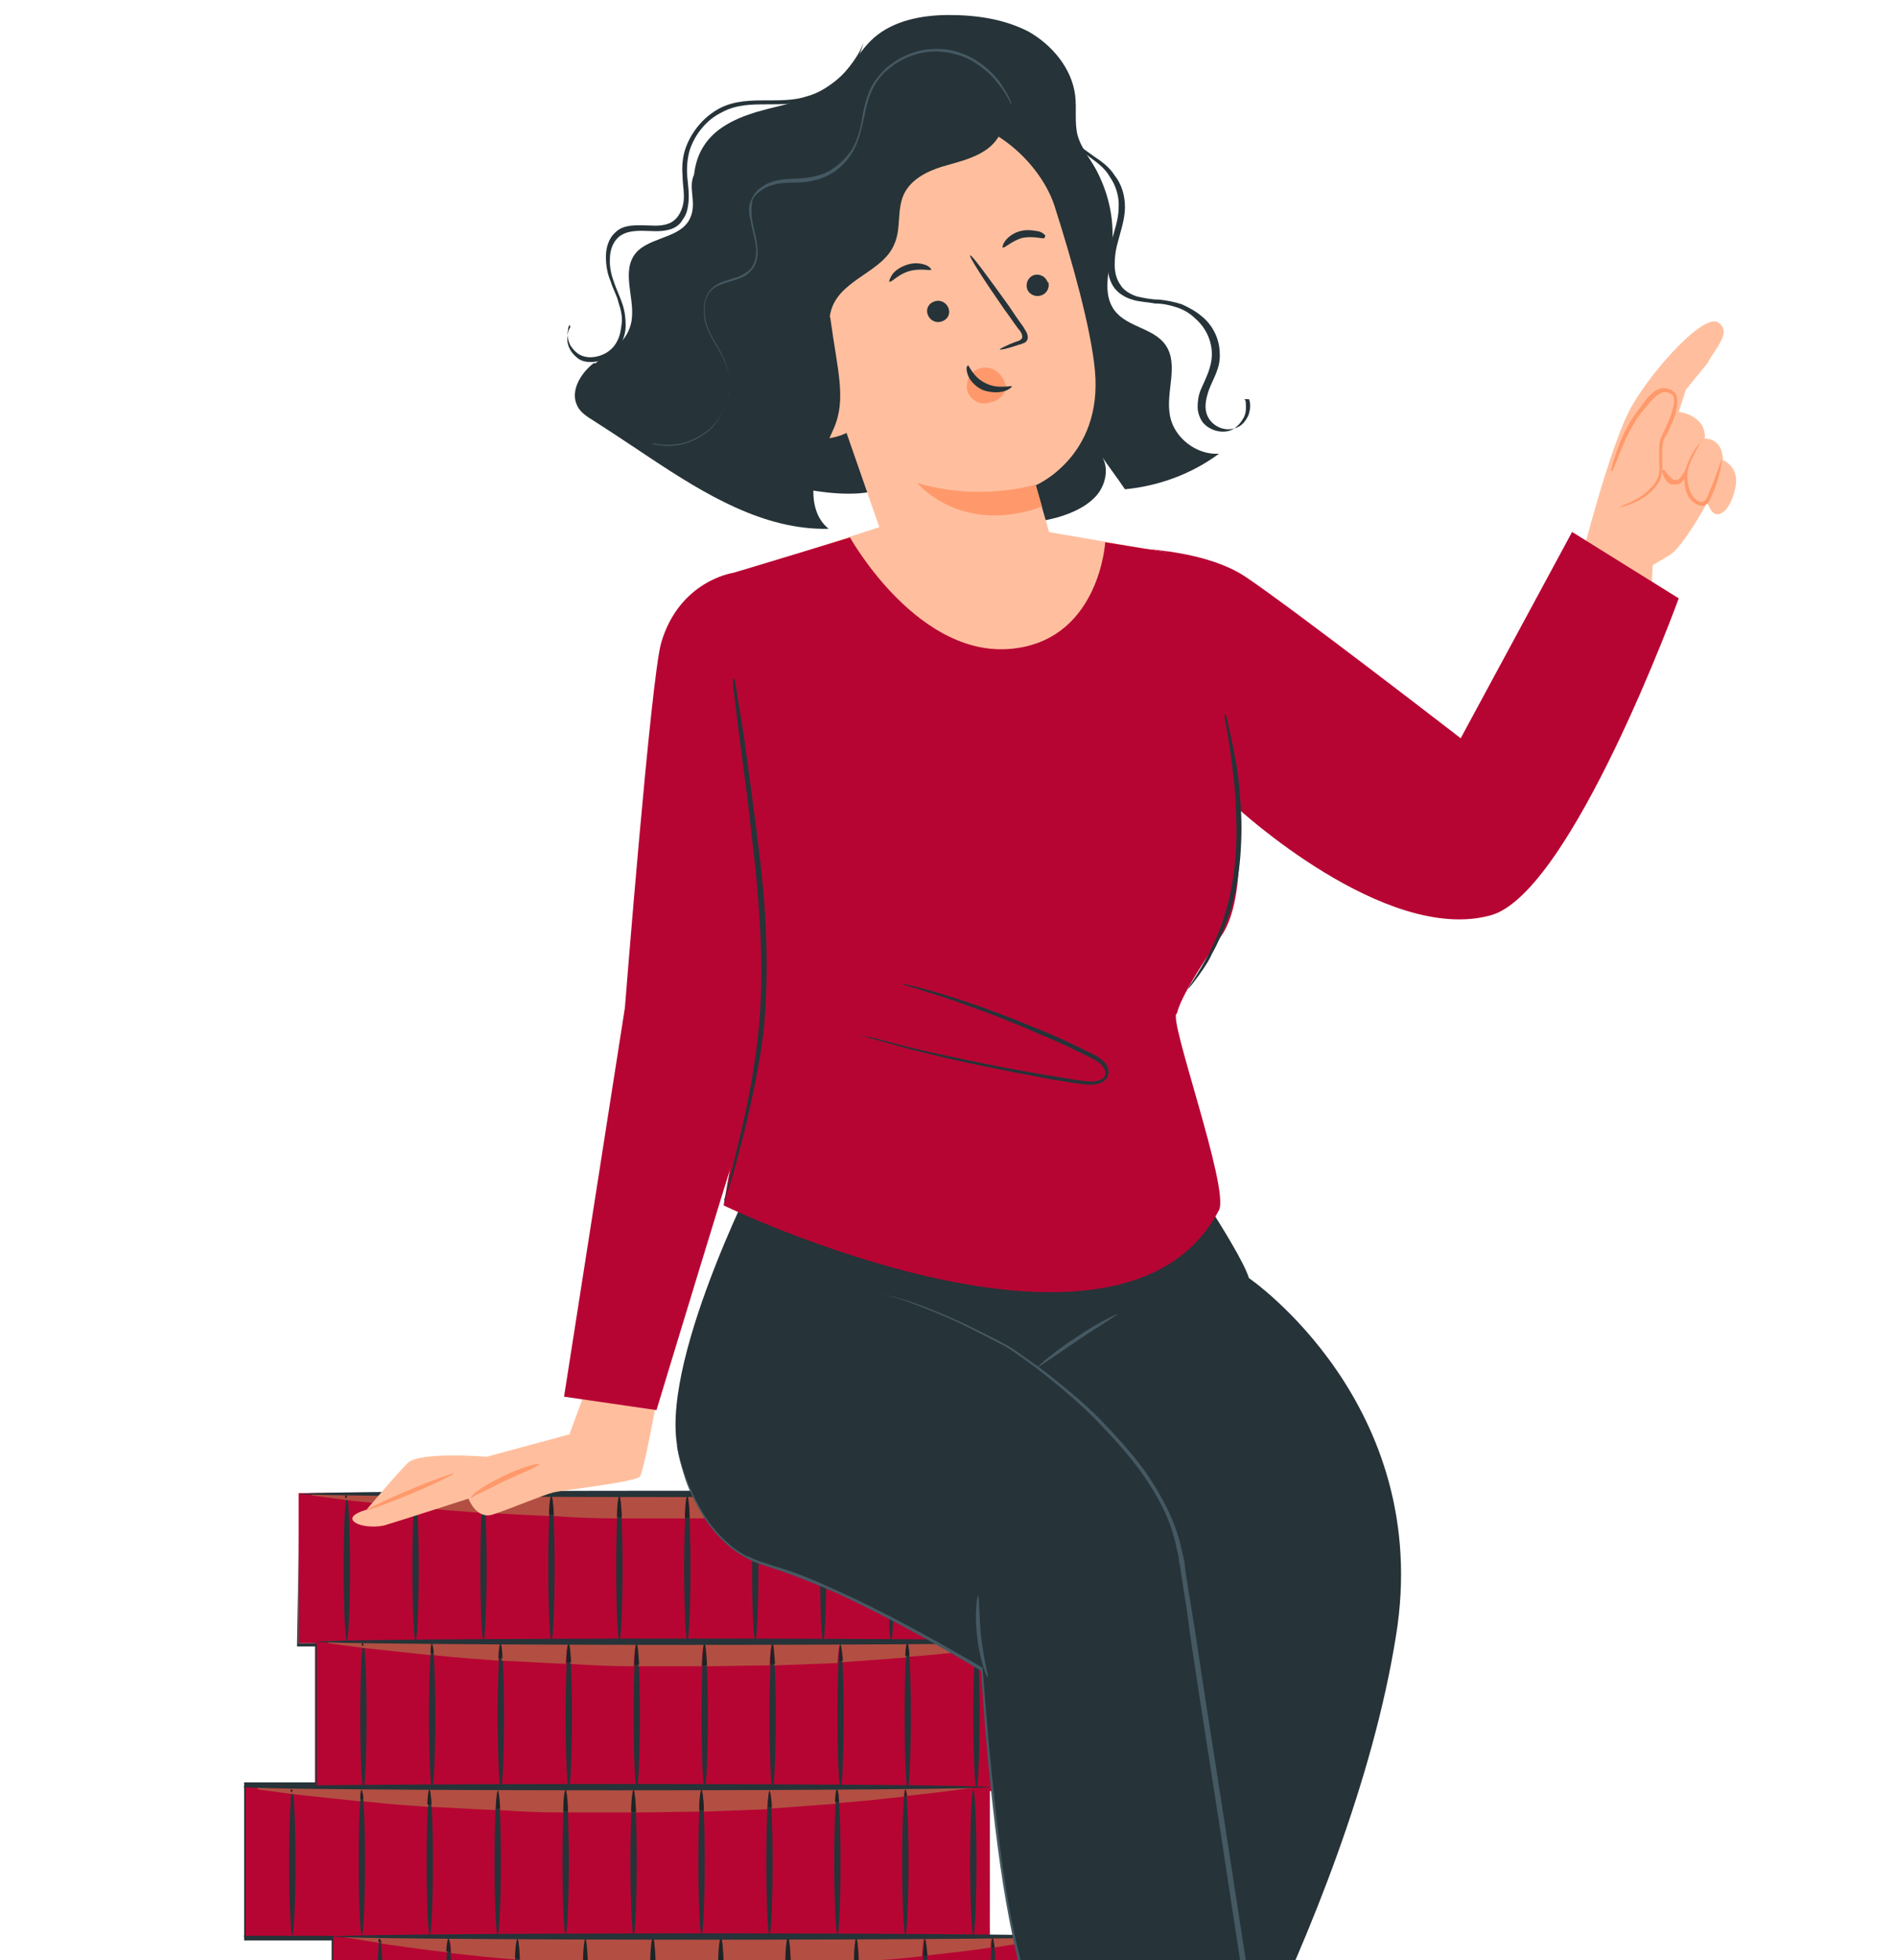 <svg xmlns="http://www.w3.org/2000/svg" xmlns:xlink="http://www.w3.org/1999/xlink" id="Ebene_1" viewBox="0 0 240 248"><defs><style>      .st0 {        clip-path: url(#clippath-6);      }      .st1 {        clip-path: url(#clippath-7);      }      .st2 {        clip-path: url(#clippath-4);      }      .st3 {        fill: #263338;      }      .st4 {        fill: none;      }      .st5 {        clip-path: url(#clippath-1);      }      .st6 {        fill: #ffbf9e;      }      .st7 {        fill: #b70533;      }      .st8 {        clip-path: url(#clippath-5);      }      .st9 {        clip-path: url(#clippath-3);      }      .st10 {        fill: #ff996b;      }      .st11 {        fill: #b24f42;      }      .st12 {        fill: #1c2426;      }      .st13 {        fill: #455963;      }      .st14 {        clip-path: url(#clippath-2);      }      .st15 {        clip-path: url(#clippath);      }    </style><clipPath id="clippath"><rect class="st4" x="27.1" y=".9" width="198.6" height="247.1"></rect></clipPath><clipPath id="clippath-1"><rect class="st4" x="30.8" y="1.9" width="189" height="319.2"></rect></clipPath><clipPath id="clippath-2"><rect class="st4" x="30.8" y="1.9" width="189" height="319.2"></rect></clipPath><clipPath id="clippath-3"><rect class="st4" x="30.8" y="1.9" width="189" height="319.2"></rect></clipPath><clipPath id="clippath-4"><rect class="st4" x="30.8" y="1.9" width="189" height="319.2"></rect></clipPath><clipPath id="clippath-5"><rect class="st4" x="30.8" y="1.9" width="189" height="319.2"></rect></clipPath><clipPath id="clippath-6"><rect class="st4" x="30.8" y="1.9" width="189" height="319.2"></rect></clipPath><clipPath id="clippath-7"><rect class="st4" x="30.8" y="1.9" width="189" height="319.2"></rect></clipPath></defs><g class="st15"><g><g class="st5"><g><path class="st3" d="M135.2,17.1c4.1,3.5,6.2,9.2,5.5,14.6-.3,2.6-1.2,5.5.4,7.6,1.6,2.1,4.9,2.2,6.4,4.3,1.8,2.5,0,6,.6,9,.5,2.8,3.4,5,6.2,4.8-3.5,2.6-7.7,4.1-11.9,4.5-1-1.5-2.1-2.9-3.1-4.4,1.2,1.5.7,3.9-.6,5.3-1.3,1.4-3.2,2.2-5,2.7-8.9,2.3-18.9.2-26-5.5"></path><path class="st3" d="M84.9,37.8c.8-2,1.9-3.8,2.5-5.8,1.2-4.4-.8-9.5,1.6-13.4,1.7-2.8,5-4,8.1-4.8s6.5-1.4,8.9-3.6c1.8-1.6,2.8-3.8,4.6-5.4,2.5-2.2,6.1-2.9,9.5-2.9,3.5,0,7,.5,10.1,2.1,3,1.7,5.5,4.7,5.9,8.1.2,1.7-.1,3.4.3,5,.5,1.8,1.8,3.2,2.6,4.9,1.6,3.6.4,8.2-2.7,10.5l-25.2,29.5c-5.1,1.6-17-1.2-20.7-5.1s-7.2-14.3-5.3-19.2"></path><path class="st3" d="M158.1,50.5c0,0,.4.8-.1,2.1-.3.6-.8,1.4-1.8,1.6-.9.3-2.2,0-3-1-.4-.5-.6-1.1-.6-1.8s.2-1.4.4-2c.5-1.4,1.5-2.8,1.4-4.6,0-1.8-.8-3.6-2.3-4.8-.7-.6-1.6-1.1-2.5-1.5-.9-.3-1.9-.5-2.9-.6-1,0-1.9-.2-2.8-.4-.9-.3-1.7-.8-2.1-1.5-.5-.7-.7-1.6-.7-2.5s.1-1.7.3-2.5c.4-1.6,1-3.2,1-4.8,0-1.6-.5-3-1.3-4-.7-1.1-1.7-1.8-2.6-2.4-.8-.6-1.6-1.1-2.1-1.6-1.1-1-1.2-1.8-1.3-1.8,0,0,0,0,0,.1s0,.2.1.4c.1.4.4.9.9,1.4.5.5,1.2,1.1,2,1.7.8.6,1.8,1.3,2.4,2.4.7,1,1.2,2.4,1.1,3.9,0,1.5-.6,3-1,4.6-.2.8-.4,1.7-.4,2.6,0,.9.2,1.9.7,2.7.5.8,1.4,1.4,2.4,1.7.9.3,1.9.3,2.9.5,1,0,1.9.2,2.8.5.9.3,1.7.8,2.3,1.4,1.4,1.2,2.1,2.9,2.1,4.5,0,1.7-.8,3.1-1.4,4.5-.3.7-.4,1.5-.4,2.2s.3,1.5.7,2c.9,1,2.3,1.3,3.3,1,1-.3,1.6-1.2,1.9-1.8.3-.7.2-1.3.2-1.7,0-.4-.2-.5-.2-.5"></path></g></g><rect class="st7" x="37.8" y="188.9" width="94.3" height="19"></rect><g class="st14"><g><path class="st3" d="M43.9,189.2c.2,0,.4,4.1.4,9.2s-.2,9.2-.4,9.2-.4-4.1-.4-9.2.2-9.2.4-9.2"></path><path class="st3" d="M52.6,189.2c.2,0,.4,4.1.4,9.2s-.2,9.2-.4,9.2-.4-4.1-.4-9.2.2-9.2.4-9.2"></path><path class="st3" d="M61.2,189.2c.2,0,.4,4.1.4,9.2s-.2,9.2-.4,9.2-.4-4.1-.4-9.2.2-9.2.4-9.2"></path><path class="st3" d="M69.8,189.2c.2,0,.4,4.1.4,9.2s-.2,9.2-.4,9.2-.4-4.1-.4-9.2.2-9.2.4-9.2"></path><path class="st3" d="M78.4,189.2c.2,0,.4,4.1.4,9.2s-.2,9.2-.4,9.2-.4-4.1-.4-9.2.2-9.2.4-9.2"></path><path class="st3" d="M87,189.2c.2,0,.4,4.1.4,9.2s-.2,9.2-.4,9.2-.4-4.1-.4-9.2.2-9.2.4-9.2"></path><path class="st3" d="M95.6,189.2c.2,0,.4,4.1.4,9.2s-.2,9.2-.4,9.2-.4-4.1-.4-9.2.2-9.2.4-9.2"></path><path class="st3" d="M104.2,189.2c.2,0,.4,4.1.4,9.2s-.2,9.2-.4,9.2-.4-4.1-.4-9.2.2-9.2.4-9.2"></path><path class="st3" d="M112.8,189.2c.2,0,.4,4.1.4,9.2s-.2,9.2-.4,9.2-.4-4.1-.4-9.2.2-9.2.4-9.2"></path><path class="st3" d="M121.4,189.2c.2,0,.4,4.1.4,9.2s-.2,9.2-.4,9.2-.4-4.1-.4-9.2.2-9.2.4-9.2"></path><path class="st3" d="M130,189.2c.2,0,.4,4.1.4,9.2s-.2,9.2-.4,9.2-.4-4.1-.4-9.2.2-9.2.4-9.2"></path><path class="st11" d="M39.3,188.9h91.3c-3,.4-6,.8-9,1.1,0-.5-.1-.8-.2-.8s-.1.3-.2.9c-2.7.3-5.4.6-8.2.8,0-1-.2-1.6-.2-1.6s-.2.6-.2,1.7c-2.7.2-5.4.4-8.1.6,0-1.4-.2-2.2-.3-2.2s-.2.9-.3,2.3c-2.7.1-5.3.2-8,.3,0-1.6-.2-2.6-.3-2.6s-.2,1-.3,2.6c-2.7,0-5.3.1-8,.1,0-1.7-.2-2.8-.3-2.8s-.2,1.1-.3,2.8h-1.3c-2.2,0-4.5,0-6.7,0,0-1.7-.2-2.7-.3-2.7s-.2,1-.3,2.7c-2.7,0-5.4-.1-8-.3,0-1.5-.2-2.4-.3-2.4s-.2.9-.3,2.4c-2.7-.1-5.4-.3-8.1-.4,0-1.2-.2-1.9-.2-1.9s-.2.7-.2,1.9c-2.7-.2-5.5-.4-8.2-.7,0-.8-.1-1.2-.2-1.2s-.1.4-.2,1.2c-2.8-.3-5.7-.6-8.4-.9,0-.2,0-.3,0-.3s0,.1,0,.3c-1.5-.2-3-.4-4.5-.6"></path><path class="st12" d="M43.9,189.2s0,.1,0,.3c0,0-.1,0-.2,0,0-.2,0-.3,0-.3"></path><path class="st12" d="M52.6,189.2c0,0,.1.4.2,1.2-.1,0-.3,0-.4,0,0-.8.1-1.2.2-1.2"></path><path class="st12" d="M61.2,189.2c0,0,.2.7.2,1.9-.2,0-.3,0-.5,0,0-1.2.2-1.9.2-1.9"></path><path class="st12" d="M69.8,189.2c.1,0,.2.9.3,2.4-.2,0-.4,0-.6,0,0-1.5.2-2.4.3-2.4"></path><path class="st12" d="M78.4,189.2c.1,0,.2,1,.3,2.7h-.6c0-1.7.2-2.7.3-2.7"></path><path class="st12" d="M87,189.2c.1,0,.2,1.1.3,2.8h-.6c0-1.7.2-2.8.3-2.8"></path><path class="st12" d="M95.6,189.2c.1,0,.2,1,.3,2.6-.2,0-.4,0-.6,0,0-1.6.2-2.6.3-2.6"></path><path class="st12" d="M104.2,189.2c0,0,.2.8.3,2.2-.2,0-.4,0-.5,0,0-1.4.2-2.3.3-2.3"></path><path class="st12" d="M112.8,189.2c0,0,.2.6.2,1.6-.2,0-.3,0-.5,0,0-1.1.2-1.7.2-1.7"></path><path class="st12" d="M121.4,189.2c0,0,.1.3.2.8-.1,0-.2,0-.3,0,0-.6.1-.9.2-.9"></path><path class="st3" d="M132.1,189c0,.2-21.1.4-47.1.4s-47.1-.2-47.1-.4,21.1-.4,47.1-.4,47.1.2,47.1.4"></path></g></g><rect class="st7" x="39.9" y="207.6" width="94.3" height="19"></rect><g class="st9"><g><path class="st3" d="M46,207.9c.2,0,.4,4.1.4,9.2s-.2,9.2-.4,9.2-.4-4.1-.4-9.2.2-9.2.4-9.2"></path><path class="st3" d="M54.7,207.9c.2,0,.4,4.1.4,9.2s-.2,9.2-.4,9.2-.4-4.1-.4-9.2.2-9.2.4-9.2"></path><path class="st3" d="M63.4,207.9c.2,0,.4,4.1.4,9.2s-.2,9.2-.4,9.2-.4-4.1-.4-9.2.2-9.2.4-9.2"></path><path class="st3" d="M72,207.9c.2,0,.4,4.1.4,9.2s-.2,9.2-.4,9.2-.4-4.1-.4-9.2.2-9.2.4-9.2"></path><path class="st3" d="M80.6,207.9c.2,0,.4,4.1.4,9.2s-.2,9.2-.4,9.2-.4-4.1-.4-9.2.2-9.2.4-9.2"></path><path class="st3" d="M89.2,207.9c.2,0,.4,4.1.4,9.2s-.2,9.2-.4,9.2-.4-4.1-.4-9.2.2-9.2.4-9.2"></path><path class="st3" d="M97.8,207.9c.2,0,.4,4.1.4,9.2s-.2,9.2-.4,9.2-.4-4.1-.4-9.2.2-9.2.4-9.2"></path><path class="st3" d="M106.4,207.9c.2,0,.4,4.1.4,9.2s-.2,9.2-.4,9.2-.4-4.1-.4-9.2.2-9.2.4-9.2"></path><path class="st3" d="M114.9,207.9c.2,0,.4,4.1.4,9.2s-.2,9.2-.4,9.2-.4-4.1-.4-9.2.2-9.2.4-9.2"></path><path class="st3" d="M123.6,207.9c.2,0,.4,4.1.4,9.2s-.2,9.2-.4,9.2-.4-4.1-.4-9.2.2-9.2.4-9.2"></path><path class="st3" d="M132.1,207.9c.2,0,.4,4.1.4,9.2s-.2,9.2-.4,9.2-.4-4.1-.4-9.2.2-9.2.4-9.2"></path><path class="st11" d="M41.4,207.6h91.3c-3,.4-6,.8-9,1.1,0-.5-.1-.8-.2-.8s-.1.3-.2.9c-2.7.3-5.4.6-8.2.8,0-1-.2-1.6-.2-1.6s-.2.6-.2,1.7c-2.7.2-5.4.4-8.1.6,0-1.4-.2-2.2-.3-2.2s-.2.9-.3,2.3c-2.7.1-5.3.2-8,.3,0-1.6-.2-2.6-.3-2.6s-.2,1-.3,2.6c-2.7,0-5.3.1-8,.1,0-1.7-.2-2.8-.3-2.8s-.2,1.1-.3,2.8h-1.3c-2.2,0-4.5,0-6.7,0,0-1.7-.2-2.7-.3-2.7s-.2,1-.3,2.7c-2.7,0-5.4-.1-8-.3,0-1.5-.2-2.4-.3-2.4s-.2.9-.3,2.4c-2.7-.1-5.4-.3-8.1-.4,0-1.2-.2-1.9-.2-1.9s-.2.7-.2,1.9c-2.7-.2-5.5-.4-8.2-.7,0-.8-.1-1.2-.2-1.2s-.1.4-.2,1.2c-2.8-.3-5.7-.6-8.4-.9,0-.2,0-.3,0-.3s0,0,0,.3c-1.5-.2-3-.4-4.5-.6"></path><path class="st12" d="M46,207.9s0,.1,0,.3c0,0-.1,0-.2,0,0-.2,0-.3,0-.3"></path><path class="st12" d="M54.7,207.9c0,0,.1.4.2,1.2-.1,0-.3,0-.4,0,0-.8.1-1.2.2-1.2"></path><path class="st12" d="M63.4,207.9c0,0,.2.7.2,1.9-.2,0-.3,0-.5,0,0-1.2.2-1.9.2-1.9"></path><path class="st12" d="M72,207.9c.1,0,.2.9.3,2.4-.2,0-.4,0-.6,0,0-1.5.2-2.4.3-2.4"></path><path class="st12" d="M80.6,207.9c.1,0,.2,1,.3,2.7h-.6c0-1.7.2-2.7.3-2.7"></path><path class="st12" d="M89.2,207.9c.1,0,.2,1.1.3,2.8h-.6c0-1.7.2-2.8.3-2.8"></path><path class="st12" d="M97.8,207.9c.1,0,.2,1,.3,2.6-.2,0-.4,0-.6,0,0-1.6.2-2.6.3-2.6"></path><path class="st12" d="M106.4,207.9c0,0,.2.8.3,2.2-.2,0-.4,0-.5,0,0-1.4.2-2.3.3-2.3"></path><path class="st12" d="M114.9,207.9c0,0,.2.6.2,1.6-.2,0-.3,0-.5,0,0-1.1.2-1.7.2-1.7"></path><path class="st12" d="M123.6,207.9c0,0,.1.3.2.8-.1,0-.2,0-.3,0,0-.6.1-.9.2-.9"></path><path class="st3" d="M134.3,207.7c0,.2-21.1.4-47.1.4s-47.1-.2-47.1-.4,21.1-.4,47.1-.4,47.1.2,47.1.4"></path></g></g><rect class="st7" x="31" y="226" width="94.3" height="19"></rect><g class="st2"><g><path class="st3" d="M37,226.4c.2,0,.4,4.1.4,9.2s-.2,9.2-.4,9.2-.4-4.1-.4-9.2.2-9.2.4-9.2"></path><path class="st3" d="M45.8,226.4c.2,0,.4,4.1.4,9.2s-.2,9.2-.4,9.2-.4-4.1-.4-9.2.2-9.2.4-9.2"></path><path class="st3" d="M54.4,226.4c.2,0,.4,4.1.4,9.2s-.2,9.2-.4,9.2-.4-4.1-.4-9.2.2-9.2.4-9.2"></path><path class="st3" d="M63,226.4c.2,0,.4,4.1.4,9.2s-.2,9.2-.4,9.2-.4-4.1-.4-9.2.2-9.2.4-9.2"></path><path class="st3" d="M71.6,226.4c.2,0,.4,4.1.4,9.2s-.2,9.2-.4,9.2-.4-4.1-.4-9.2.2-9.2.4-9.2"></path><path class="st3" d="M80.2,226.4c.2,0,.4,4.1.4,9.2s-.2,9.2-.4,9.2-.4-4.1-.4-9.2.2-9.2.4-9.2"></path><path class="st3" d="M88.8,226.4c.2,0,.4,4.1.4,9.2s-.2,9.2-.4,9.2-.4-4.1-.4-9.2.2-9.2.4-9.2"></path><path class="st3" d="M97.4,226.4c.2,0,.4,4.1.4,9.2s-.2,9.2-.4,9.2-.4-4.1-.4-9.2.2-9.2.4-9.2"></path><path class="st3" d="M106,226.4c.2,0,.4,4.1.4,9.2s-.2,9.2-.4,9.2-.4-4.1-.4-9.2.2-9.2.4-9.2"></path><path class="st3" d="M114.6,226.4c.2,0,.4,4.1.4,9.2s-.2,9.2-.4,9.2-.4-4.1-.4-9.2.2-9.2.4-9.2"></path><path class="st3" d="M123.2,226.4c.2,0,.4,4.1.4,9.2s-.2,9.2-.4,9.2-.4-4.1-.4-9.2.2-9.2.4-9.2"></path><path class="st11" d="M32.5,226.1h91.3c-3,.4-6,.8-9,1.1,0-.5-.1-.8-.2-.8s-.1.3-.2.9c-2.7.3-5.4.6-8.2.8,0-1-.2-1.6-.2-1.6s-.2.6-.2,1.7c-2.7.2-5.4.4-8.1.6,0-1.4-.2-2.2-.3-2.2s-.2.9-.3,2.3c-2.7.1-5.3.2-8,.3,0-1.6-.2-2.6-.3-2.6s-.2,1-.3,2.6c-2.7,0-5.3.1-8,.1,0-1.7-.2-2.8-.3-2.8s-.2,1.1-.3,2.8h-1.3c-2.2,0-4.5,0-6.7,0,0-1.7-.2-2.7-.3-2.7s-.2,1-.3,2.7c-2.7,0-5.4-.1-8-.3,0-1.5-.2-2.4-.3-2.4s-.2.9-.3,2.4c-2.7-.1-5.4-.3-8.1-.4,0-1.2-.2-1.9-.2-1.9s-.2.7-.2,1.9c-2.8-.2-5.5-.4-8.2-.7,0-.8-.1-1.2-.2-1.2s-.1.4-.2,1.2c-2.8-.3-5.7-.6-8.4-.9,0-.2,0-.3,0-.3s0,.1,0,.3c-1.5-.2-3-.4-4.5-.6"></path><path class="st12" d="M37,226.4s0,.1,0,.3c0,0-.1,0-.2,0,0-.2,0-.3,0-.3"></path><path class="st12" d="M45.8,226.4c0,0,.1.4.2,1.2-.1,0-.3,0-.4,0,0-.8.1-1.2.2-1.2"></path><path class="st12" d="M54.4,226.4c0,0,.2.7.2,1.9-.2,0-.3,0-.5,0,0-1.2.2-1.9.2-1.9"></path><path class="st12" d="M63,226.4c.1,0,.2.9.3,2.4-.2,0-.4,0-.5,0,0-1.5.2-2.4.3-2.4"></path><path class="st12" d="M71.6,226.4c.1,0,.2,1,.3,2.7h-.6c0-1.7.2-2.7.3-2.7"></path><path class="st12" d="M80.2,226.4c.1,0,.2,1.1.3,2.8h-.6c0-1.7.2-2.8.3-2.8"></path><path class="st12" d="M88.8,226.4c.1,0,.2,1,.3,2.6-.2,0-.4,0-.6,0,0-1.6.2-2.6.3-2.6"></path><path class="st12" d="M97.4,226.4c0,0,.2.8.3,2.2-.2,0-.4,0-.5,0,0-1.4.2-2.3.3-2.3"></path><path class="st12" d="M106,226.4c0,0,.2.6.2,1.6-.2,0-.3,0-.5,0,0-1.1.2-1.7.2-1.7"></path><path class="st12" d="M114.6,226.4c0,0,.1.3.2.8-.1,0-.2,0-.3,0,0-.6.1-.9.2-.9"></path><path class="st3" d="M125.3,226.1c0,.2-21.1.4-47.1.4s-47.1-.2-47.1-.4,21.1-.4,47.1-.4,47.1.2,47.1.4"></path></g></g><rect class="st7" x="42" y="244.9" width="94.3" height="18.3"></rect><g class="st8"><g><path class="st3" d="M48.1,245.2c.2,0,.4,4,.4,8.9s-.2,8.9-.4,8.9-.4-4-.4-8.9.2-8.9.4-8.9"></path><path class="st3" d="M56.8,245.2c.2,0,.4,4,.4,8.9s-.2,8.9-.4,8.9-.4-4-.4-8.9.2-8.9.4-8.9"></path><path class="st3" d="M65.5,245.2c.2,0,.4,4,.4,8.9s-.2,8.9-.4,8.9-.4-4-.4-8.9.2-8.9.4-8.9"></path><path class="st3" d="M74.1,245.2c.2,0,.4,4,.4,8.9s-.2,8.9-.4,8.9-.4-4-.4-8.9.2-8.9.4-8.9"></path><path class="st3" d="M82.7,245.2c.2,0,.4,4,.4,8.9s-.2,8.9-.4,8.9-.4-4-.4-8.9.2-8.9.4-8.9"></path><path class="st3" d="M91.3,245.2c.2,0,.4,4,.4,8.9s-.2,8.9-.4,8.9-.4-4-.4-8.9.2-8.9.4-8.9"></path><path class="st3" d="M99.8,245.2c.2,0,.4,4,.4,8.9s-.2,8.9-.4,8.9-.4-4-.4-8.9.2-8.9.4-8.9"></path><path class="st3" d="M108.4,245.2c.2,0,.4,4,.4,8.9s-.2,8.9-.4,8.9-.4-4-.4-8.9.2-8.9.4-8.9"></path><path class="st3" d="M117.1,245.2c.2,0,.4,4,.4,8.9s-.2,8.9-.4,8.9-.4-4-.4-8.9.2-8.9.4-8.9"></path><path class="st3" d="M125.7,245.2c.2,0,.4,4,.4,8.9s-.2,8.9-.4,8.9-.4-4-.4-8.9.2-8.9.4-8.9"></path><path class="st3" d="M134.2,245.2c.2,0,.4,4,.4,8.9s-.2,8.9-.4,8.9-.4-4-.4-8.9.2-8.9.4-8.9"></path><path class="st11" d="M43.5,244.9h91.3c-3,.6-6,1-9,1.5,0-.7-.1-1.2-.2-1.2s-.2.4-.2,1.2c-2.7.4-5.4.7-8.1,1,0-1.4-.2-2.2-.3-2.2s-.2.9-.3,2.3c-2.7.3-5.3.5-8,.7,0-1.8-.2-2.9-.3-2.9s-.2,1.2-.3,3c-2.7.2-5.3.3-8,.4,0-2.1-.2-3.4-.3-3.4s-.2,1.4-.3,3.4c-2.6,0-5.3.1-7.9.2,0-2.2-.2-3.6-.3-3.6s-.3,1.4-.3,3.6h-1.3c-2.2,0-4.4,0-6.7,0,0-2.1-.2-3.5-.3-3.5s-.2,1.4-.3,3.5c-2.7,0-5.3-.2-8-.3,0-1.9-.2-3.2-.3-3.2s-.2,1.2-.3,3.2c-2.7-.1-5.3-.3-8-.6,0-1.6-.2-2.6-.3-2.6s-.2,1-.3,2.5c-2.7-.2-5.4-.5-8.1-.8,0-1.1-.2-1.7-.2-1.7s-.2.6-.2,1.6c-2.8-.3-5.6-.7-8.4-1.1,0-.3,0-.5-.1-.5s0,.1-.1.4c-1.5-.2-3-.5-4.4-.7"></path><path class="st12" d="M48.1,245.2s0,.2.1.5c0,0-.2,0-.3,0,0-.3,0-.4.1-.4"></path><path class="st12" d="M56.8,245.2c0,0,.2.6.2,1.7-.2,0-.3,0-.5,0,0-1,.2-1.6.2-1.6"></path><path class="st12" d="M65.5,245.2c.1,0,.2,1,.3,2.6-.2,0-.4,0-.6,0,0-1.6.2-2.5.3-2.5"></path><path class="st12" d="M74.1,245.2c.1,0,.2,1.2.3,3.2-.2,0-.4,0-.6,0,0-1.9.2-3.2.3-3.2"></path><path class="st12" d="M82.7,245.2c.1,0,.2,1.4.3,3.5-.2,0-.4,0-.7,0,0-2.1.2-3.5.3-3.5"></path><path class="st12" d="M91.3,245.2c.1,0,.2,1.4.3,3.6h-.7c0-2.2.2-3.6.3-3.6"></path><path class="st12" d="M99.8,245.2c.1,0,.2,1.3.3,3.4-.2,0-.4,0-.7,0,0-2.1.2-3.4.3-3.4"></path><path class="st12" d="M108.4,245.2c.1,0,.2,1.1.3,2.9-.2,0-.4,0-.6,0,0-1.8.2-3,.3-3"></path><path class="st12" d="M117.1,245.2c0,0,.2.8.3,2.2-.2,0-.4,0-.5,0,0-1.4.2-2.3.3-2.3"></path><path class="st12" d="M125.7,245.2c0,0,.1.4.2,1.2-.1,0-.3,0-.4,0,0-.8.1-1.2.2-1.2"></path><path class="st3" d="M136.4,245c0,.2-21.1.4-47.1.4s-47.1-.2-47.1-.4,21.1-.4,47.1-.4,47.1.2,47.1.4"></path></g></g><g class="st0"><g><path class="st3" d="M41.3,299.6s0-.1,0-.3c0-.2,0-.5,0-.9,0-.9,0-2,0-3.6,0-3.1,0-7.6,0-13.2v-.2h-.2c-1.6,0-3.4,0-5.2,0l.2.2c0-5.3,0-11.5,0-18.3l-.3.3c1.9,0,4,0,6.1,0h.3v-.3c0-5.6,0-11.8,0-18.1v-.3h-11.4l.3.3c0-6.8,0-13.3,0-19.4l-.3.3c3.1,0,6.1,0,9,0h.3v-.3c0-6.6,0-12.6,0-17.7v-.2h-2.5l.2.2c0-5.9,0-10.6,0-13.9,0-1.6,0-2.9,0-3.7,0-.4,0-.7,0-1,0-.2,0-.3,0-.3s0,.1,0,.3c0,.2,0,.6,0,1,0,.9,0,2.1,0,3.7,0,3.3-.1,8-.2,13.9v.2h2.5l-.2-.2c0,5.1,0,11.1,0,17.7l.3-.3c-2.9,0-5.9,0-9,0h-.3v.3c0,6.1,0,12.6,0,19.4v.3h11.4l-.3-.3c0,6.4,0,12.5,0,18.1l.3-.3c-2.1,0-4.2,0-6.1,0h-.3v.3c0,6.8,0,13,0,18.3v.2h.2c1.8,0,3.6,0,5.2,0l-.2-.2c0,5.6,0,10.1,0,13.2,0,1.5,0,2.7,0,3.6,0,.4,0,.7,0,.9,0,.2,0,.3,0,.3"></path><path class="st6" d="M200,71.4s3.8-15.3,6.6-20.1c2.8-4.8,9.1-11.7,10.9-10.5,1.8,1.2-.4,3.3-1.4,5.2l-2.7,3.3-.9,2.8s3.5.4,3.3,3.4c0,0,2.2-.2,2.3,2.7,0,0,2.3.9,1.5,3.8-.7,2.8-2,3.4-2.7,2.9-.4-.3-.8-1.3-.8-1.3,0,0-3,5.5-4.7,6.6-1.2.7-2.2,1.3-2.2,1.3l-.2,4.3s-1.5,2.3-5.4-1.7-3.6-2.7-3.6-2.7"></path><path class="st10" d="M204.1,59.6s.2-.4.5-1.2c.3-.7.7-1.8,1.3-3.1.3-.6.7-1.3,1.1-2,.4-.7,1-1.4,1.6-2.1.6-.7,1.3-1.5,2.1-1.6.4,0,.9.2,1.1.5.2.4.1.9,0,1.4-.2,1-.7,2-1.1,2.9-.2.5-.5.9-.6,1.5-.1.5-.1,1-.1,1.5,0,1,.1,1.9,0,2.6-.2.8-.7,1.4-1.2,1.9-1,1-2.1,1.5-2.8,1.8-.7.3-1.1.5-1.1.5,0,0,.4,0,1.2-.3.7-.3,1.9-.7,2.9-1.7.5-.5,1.1-1.1,1.3-2,.2-.9.1-1.8.1-2.7,0-.5,0-.9.1-1.4,0-.4.3-.9.6-1.3.4-1,.9-1.9,1.1-3,.1-.5.2-1.2,0-1.8-.1-.3-.4-.5-.7-.7-.3-.1-.6-.2-.9-.2-.6,0-1.1.3-1.5.7-.4.3-.7.7-1,1.1-.6.8-1.1,1.5-1.6,2.2-.4.7-.8,1.4-1.1,2.1-.6,1.3-.9,2.4-1.2,3.2-.2.8-.3,1.2-.3,1.2"></path><path class="st10" d="M215.5,55.7s-.7.6-1.4,1.9c-.3.6-.7,1.4-.9,2.4,0,1,0,2.1.7,3.1.4.5.9.8,1.5.9.4,0,.7-.2.8-.4.2-.2.3-.5.4-.7.4-.9.7-1.7.9-2.4.4-1.4.5-2.3.4-2.3,0,0-.3.8-.8,2.2-.2.7-.6,1.4-.9,2.3-.2.4-.4.8-.8.8-.4,0-.8-.3-1.1-.7-.6-.8-.7-1.8-.7-2.7,0-.9.4-1.7.7-2.3.6-1.3,1.1-2,1-2"></path><path class="st10" d="M210.4,59.5c0,0,0,.3.2.8.1.2.3.5.5.7.1.1.2.2.5.3,0,0,.3,0,.4,0,0,0,0,0,.1,0,.3,0,.5-.1.7-.2.1-.1.2-.3.3-.4.2-.3.3-.5.4-.8.2-.5.2-.8.1-.8,0,0-.2.2-.4.6-.1.2-.3.4-.4.6-.2.2-.4.5-.5.4,0,0-.2,0-.4,0h0,0c0,0,0,0,0,0h0s0,0,0,0c-.1,0-.2-.1-.3-.2-.2-.2-.4-.4-.5-.5-.3-.3-.4-.6-.5-.6"></path><path class="st3" d="M85.7,183s2,12.6,11.3,15.1c9.4,2.4,27.3,13.2,27.3,13.2,0,0,1.5,25.6,5.2,38.4,3.7,12.9,12.1,40.8,12.1,40.8l21.5-4.8s-11.6-74.8-13.6-88.8-21.9-26.6-21.9-26.6l-5.5-23.2-25.3-.8s-13,24.8-11.1,36.5"></path><path class="st3" d="M148.4,144.7c-.2,1,8.4,13,9.7,17,0,0,23.4,16,18.6,45.3-5.8,36.3-31.7,78.4-31.9,77l-22.3-9.3s16.8-62.7,16.2-63.4-11.7-39.7-11.7-39.7l-5.1-24.4,26.3-2.5h0Z"></path><path class="st13" d="M111,163.7s.2,0,.7.1c.5,0,1.2.3,2.1.5,1.8.6,4.4,1.6,7.7,3.1,1.6.8,3.4,1.7,5.3,2.7,1,.5,1.9,1.2,2.9,1.9,1,.7,1.9,1.4,2.9,2.2,2,1.6,4.1,3.4,6.1,5.4,2,2.1,4.1,4.3,6,7,1.8,2.6,3.5,5.6,4.2,9.1.1.4.2.9.3,1.3,0,.4.1.9.2,1.3.1.9.3,1.8.4,2.7.3,1.8.6,3.7.8,5.5,1.1,7.5,2.4,15.6,3.7,24,2.6,16.9,5.4,35.6,8.5,55.3l.2-.3c-1.6.4-3.4.8-5.2,1.1-5.5,1.2-11,2.5-16.4,3.6l.3.2c-4.4-15-8.7-29.2-12.5-42.4-1.7-6.6-2.5-13.1-3.2-19.3-.7-6.2-1.2-12-1.6-17.5h0c0-.1,0-.2,0-.2-6.7-3.9-12.9-7.3-18.5-9.8-2.8-1.3-5.5-2.4-8-3.1-.6-.2-1.2-.4-1.8-.6-.6-.2-1.1-.5-1.7-.7-1.1-.6-2-1.3-2.7-2-1.6-1.5-2.6-3.1-3.4-4.6-.8-1.5-1.3-2.8-1.7-3.9-.4-1.1-.6-1.9-.7-2.5s-.2-.9-.2-.9c0,0,.1,1.2.8,3.4.3,1.1.8,2.4,1.6,3.9.8,1.5,1.8,3.2,3.4,4.7.8.8,1.7,1.5,2.8,2.1.5.3,1.1.6,1.7.8.6.2,1.2.4,1.8.6,2.5.8,5.2,1.9,8,3.1,5.6,2.6,11.8,5.9,18.4,9.9h0c.3,5.3.8,11.2,1.5,17.4.7,6.2,1.6,12.7,3.2,19.4,3.8,13.2,8.1,27.4,12.5,42.4v.2c0,0,.3,0,.3,0,5.4-1.2,10.8-2.4,16.4-3.6,1.8-.4,3.5-.8,5.2-1.1h.2s0-.3,0-.3c-3-19.7-5.9-38.3-8.5-55.3-1.3-8.5-2.6-16.5-3.7-24-.3-1.9-.6-3.7-.9-5.5-.1-.9-.3-1.8-.4-2.7,0-.4-.1-.9-.2-1.3-.1-.4-.2-.9-.3-1.3-.8-3.5-2.5-6.5-4.3-9.2-1.9-2.7-4-4.9-6-7-2.1-2.1-4.2-3.8-6.2-5.4-1-.8-2-1.5-3-2.2-1-.7-1.9-1.4-2.9-1.9-1.9-1-3.7-1.9-5.4-2.7-3.3-1.5-5.9-2.5-7.7-3-1.8-.5-2.8-.6-2.8-.6"></path><path class="st13" d="M141.6,166.2c0-.1-2.6,1.1-5.4,3-2.9,1.9-4.9,3.7-4.9,3.8,0,.1,2.3-1.5,5.1-3.4,2.8-1.9,5.2-3.3,5.1-3.4"></path><path class="st13" d="M123.8,201.9c-.1,0-.5,2.3-.1,5.2.3,2.9,1.2,5.1,1.3,5.1.2,0-.5-2.3-.8-5.1-.3-2.8-.2-5.2-.4-5.2"></path><path class="st6" d="M115.8,15.3l-3.5.7-11.4,9.3c-1.9.7-2.9,2.7-2.4,4.6l14.2,40.8,21.3.8-2.9-10.1s8.5-3.6,7.5-14.5c-.5-5.4-2.9-13.9-5.1-20.8-2-6.2-9.9-13-17.6-10.6"></path><path class="st10" d="M122.4,49.2c0-.6,0-1.1.3-1.6.6-.9,1.7-1.3,2.7-1s1.8,1.3,2,2.5c-.3.8-.8,1.4-1.6,1.7-.1,0-.2,0-.4.1-.6.2-1.3.2-1.8-.1-.6-.3-1.1-.9-1.2-1.6"></path><path class="st3" d="M132.7,35.7c.2.7-.2,1.5-1,1.7-.7.2-1.5-.2-1.7-.9s.2-1.5.9-1.7,1.5.2,1.7.9"></path><path class="st3" d="M132.2,30.1c-.1.2-1.3-.3-2.8,0-1.4.4-2.3,1.4-2.5,1.2,0,0,0-.4.4-.9s1.1-1,2-1.2c.9-.2,1.8,0,2.3.1.5.2.8.5.7.6"></path><path class="st3" d="M126.5,44.2c0,0,.8-.5,2.2-1,.4-.1.7-.3.7-.6,0-.3-.2-.7-.5-1-.6-.8-1.2-1.7-1.8-2.5-2.5-3.6-4.5-6.7-4.3-6.8s2.3,2.8,4.9,6.4c.6.9,1.2,1.8,1.8,2.6.2.4.6.8.6,1.4,0,.3-.2.6-.5.7s-.4.2-.6.2c-1.4.5-2.4.7-2.4.6"></path><path class="st10" d="M131.1,61.3s-7,2.2-15-.2c0,0,5.5,6.7,15.8,3l-.8-2.8Z"></path><path class="st3" d="M122.5,46.2c.2,0,.6,1.5,2.3,2.3,1.6.8,3.3.2,3.3.4,0,0-.3.4-1,.6-.7.2-1.8.2-2.8-.2-1-.5-1.6-1.3-1.8-1.9-.2-.6-.2-1.1,0-1.1"></path><path class="st3" d="M117.4,39.7c.2.7.9,1.2,1.7,1,.8-.2,1.2-.9,1-1.6-.2-.7-.9-1.2-1.7-1-.8.2-1.2.9-1,1.6"></path><path class="st3" d="M112.7,35.6c.2.1,1-.9,2.4-1.3,1.4-.4,2.7,0,2.8-.2,0,0-.2-.4-.8-.6-.6-.2-1.4-.3-2.3,0s-1.6.8-1.9,1.3c-.3.5-.4.8-.3.9"></path><path class="st6" d="M105.7,46.6c-.2-.8-1.6-2.4-2.4-2.3-2.2.2-5.8,1.3-4.5,6.6,1.8,7.2,8.6,3.9,8.6,3.7,0-.2-1-5.2-1.7-8"></path><path class="st10" d="M104.7,52.4s0,.1-.3.3c-.2.1-.5.3-.9.2-.8,0-1.8-1.1-2.1-2.4-.2-.7-.2-1.3,0-1.9,0-.6.3-1,.7-1.2.4-.2.7,0,.8.2.2.2.1.3.2.3s.1-.2,0-.4c0-.1-.2-.3-.4-.4-.2,0-.5-.1-.7,0-.5.2-.9.8-1,1.4-.1.6-.1,1.4,0,2.1.4,1.4,1.5,2.6,2.6,2.7.5,0,.9-.2,1.1-.5.2-.2.2-.4.2-.4"></path><path class="st6" d="M72.3,181.4l-10.7,2.9s-8.5-.7-10,.8c-1.5,1.5-5.2,5.9-5.2,5.9,0,0-2.3.6-1.7,1.4.6.7,2.5.9,3.9.6,1.4-.4,10.7-3.4,10.7-3.4,0,0,1,2.7,3.1,2,2.2-.7,6.4-2.5,7.7-2.8s10.4-1.3,10.9-2c.5-.6,2.2-10,2.2-10l-8.7-1.9-2.4,6.5Z"></path><path class="st10" d="M57.5,186.4c0-.1-2.6.8-5.7,2.1-3.1,1.3-5.5,2.5-5.5,2.6s2.6-.8,5.7-2.1c3.1-1.3,5.5-2.5,5.5-2.6"></path><path class="st10" d="M68.2,185.2c0-.1-2.2.4-4.6,1.6-1.2.6-2.3,1.2-3,1.7-.8.5-1,1-1,1.1,0,0,.4-.4,1.2-.7.8-.4,1.8-.9,3-1.5,2.4-1.1,4.4-1.9,4.4-2.1"></path><path class="st7" d="M140.3,69.3s11.3-.4,17.4,3.7c6.1,4.1,27.2,20.4,27.2,20.4l14.1-26.1,13.5,8.4s-13.6,37.3-23.8,40.1c-13.4,3.7-32.2-13.7-32.2-13.7l-16.2-32.8h0Z"></path></g></g><polygon class="st6" points="147.8 69.9 132.1 67.2 112.2 66.4 99.9 70.4 115.7 93.4 137.6 96.6 147.8 69.9"></polygon><g class="st1"><g><path class="st7" d="M98.1,104c0,1.2.6,24.3-1.9,31.9-2.5,7.5-13.1,42.5-13.1,42.5l-11.7-1.7,7.7-49.2s3.3-41.8,4.6-46.2c2.3-7.8,9-8.8,9-8.8l5.4,31.6h0Z"></path><path class="st7" d="M91.7,72.8c.8-.2,15.9-4.8,15.9-4.8,0,0,8.8,15.8,21.1,14,10.5-1.5,11.2-13.4,11.2-13.4l10.4,1.7c1-.6,11,38.5,4.3,48.1-5.5,7.9-5.6,9.8-5.6,9.8-1.4,0,6.7,22.2,5.3,24.9-12.4,23.7-62.7-.6-62.7-.6l4.9-28.4-4.9-51.3h0Z"></path><path class="st3" d="M92.8,85.8s0,.2,0,.7c0,.5.1,1.2.2,1.9.2,1.8.5,4.2.9,7.2.4,3,.9,6.6,1.3,10.6.5,4,.9,8.4,1.1,13.1.2,4.6,0,9.1-.5,13-.5,4-1.2,7.5-1.9,10.5-.7,3-1.3,5.4-1.7,7-.2.8-.3,1.4-.5,1.9,0,.4-.1.7-.1.7,0,0,0-.2.2-.6.1-.5.3-1.1.6-1.9.5-1.6,1.1-4,1.9-7,.7-3,1.5-6.5,2.1-10.5s.7-8.5.6-13.1-.6-9.1-1.1-13.1c-.5-4-1-7.6-1.4-10.6-.4-3-.8-5.5-1.1-7.1-.1-.8-.2-1.4-.3-1.9,0-.4-.1-.7-.2-.7"></path><path class="st3" d="M155,90.4s0,.5.2,1.4c.2.9.4,2.2.6,3.8.2,1.6.5,3.6.6,5.7.1,2.2.2,4.5,0,7-.2,2.5-.6,4.8-1.2,6.9-.6,2.1-1.4,3.9-2.1,5.3-1.5,2.9-2.8,4.5-2.7,4.6,0,0,.4-.4.9-1.1.3-.4.6-.8,1-1.4.4-.6.8-1.2,1.1-1.9.8-1.4,1.6-3.3,2.3-5.3.6-2.1,1.1-4.5,1.3-7,.2-2.5.2-4.9,0-7.1-.1-2.2-.4-4.1-.7-5.7-.3-1.6-.6-2.9-.8-3.8-.2-.9-.3-1.4-.4-1.4"></path><path class="st3" d="M108.8,130.9s.2,0,.6.2,1,.3,1.7.5c1.5.4,3.7,1.1,6.4,1.7,2.7.7,6,1.4,9.6,2.1,1.8.4,3.7.7,5.7,1.1,1,.2,2,.3,3,.5,1,.1,2.1.4,3.2.1.6-.1,1.2-.6,1.3-1.2.1-.6-.2-1.3-.6-1.6-.8-.8-1.8-1.1-2.7-1.6-1.8-.9-3.6-1.7-5.3-2.4-3.4-1.4-6.5-2.6-9.2-3.5-2.7-.9-4.8-1.5-6.3-1.9-.8-.2-1.3-.3-1.8-.4-.4,0-.6-.1-.6-.1,0,0,.2,0,.6.2.4.1,1,.3,1.7.5,1.5.5,3.7,1.1,6.3,2.1,2.6.9,5.7,2.1,9.1,3.6,1.7.7,3.5,1.5,5.3,2.4.9.5,1.9.8,2.6,1.5.3.3.6.8.5,1.2,0,.4-.4.7-.9.8-.9.3-2,0-3-.1-1-.2-2-.3-3-.5-2-.3-3.9-.7-5.7-1-3.6-.7-6.9-1.4-9.6-2-2.7-.6-4.9-1.2-6.4-1.6-.7-.2-1.3-.3-1.8-.4-.4-.1-.6-.1-.6-.1"></path><path class="st3" d="M96.7,21.7c1.2-1.6,3.1-2.4,5-3,8.1-2.7,16.5-4.4,25-5.1,1,1.8-.1,4.1-1.8,5.3-1.7,1.2-3.7,1.6-5.7,2.2-1.9.6-3.9,1.6-4.8,3.5-.9,2-.3,4.3-1.2,6.3-1.4,3.4-6.3,4.3-7.8,7.8-1.1,2.6.3,5.5.6,8.3.3,3.2-1.1,6.4-3.5,8.5-1.9,1.6-4.4,2.5-6.9,2.4,0-10-.2-20.1-.3-30.1,0-2.1,0-4.3,1.2-6"></path><path class="st3" d="M75.3,46c1.7-1.3,3.7-2.5,4.4-4.5,1.1-2.9-1.1-6.5.5-9.1,1.5-2.4,5.6-2.1,7-4.5,1.1-1.9,0-3.7.5-5.4.5-1.7,3-3.1,4.7-2.8l12.7,20.5c.9,6.7,2.1,10.3.4,14.1-.9,2.1-2,4.1-2.4,6.4-.4,2.2,0,4.8,1.8,6.2-8.2.2-15.7-4.4-22.5-8.9-2.4-1.6-4.8-3.2-7.3-4.8-.8-.5-1.6-1-2-1.8-1-1.9.4-4.2,2.1-5.5"></path><path class="st13" d="M82.4,56.1s.3.1.9.2,1.4.2,2.6,0c1.1-.2,2.4-.7,3.7-1.7,1.2-1,2.2-2.7,2.6-4.7.2-1,.2-2.1-.1-3.2s-.8-2.1-1.4-3.1c-.6-1-1.2-2.1-1.4-3.2-.2-1.2-.2-2.5.6-3.5.8-1,2.2-1.1,3.5-1.6.7-.2,1.3-.6,1.8-1.2.5-.6.7-1.4.7-2.1,0-1.5-.5-2.9-.7-4.3-.1-.7-.1-1.4,0-2.1s.7-1.2,1.3-1.6c1.2-.8,2.7-.9,4.2-.9,1.5,0,3-.3,4.3-1,1.3-.7,2.3-1.8,3-3,.7-1.2,1-2.6,1.3-3.9.3-1.3.5-2.5,1-3.6.5-1.1,1.2-2.1,2.1-2.8,1.7-1.5,3.8-2.2,5.8-2.3,1.9,0,3.7.5,5,1.3,1.3.8,2.3,1.7,3,2.6,1.4,1.7,1.8,2.9,1.8,2.9,0,0,0,0,0-.2,0-.1-.1-.4-.2-.6-.2-.5-.7-1.3-1.3-2.2-.7-.9-1.7-1.9-3-2.7-1.3-.8-3.1-1.5-5.2-1.4-2,0-4.2.8-6,2.3-.9.8-1.7,1.8-2.2,2.9-.5,1.2-.8,2.4-1,3.7s-.6,2.6-1.2,3.7c-.7,1.1-1.7,2.1-2.9,2.8-1.2.7-2.6.9-4.1,1-1.4,0-3.1.1-4.4,1-.7.4-1.2,1.1-1.5,1.9s-.2,1.6,0,2.3c.2,1.5.8,2.9.7,4.2,0,.7-.2,1.3-.6,1.9-.4.5-1,.8-1.6,1.1-.6.2-1.3.4-1.9.6-.6.2-1.3.6-1.7,1.1-.9,1.1-.9,2.6-.7,3.8.3,1.3.9,2.3,1.5,3.3.6,1,1.1,2,1.4,3,.3,1,.3,2,.1,3-.3,1.9-1.3,3.5-2.4,4.5-1.2,1-2.4,1.5-3.5,1.8-2.2.4-3.4,0-3.4,0"></path><path class="st3" d="M72.2,41.4s-.2.2-.3.7c-.1.5-.2,1.2.2,2,.2.4.5.8,1,1.2s1.1.5,1.7.5c1.3,0,2.9-.6,3.7-2.1.4-.7.7-1.6.7-2.5,0-.9-.1-1.8-.4-2.7-.6-1.8-1.7-3.6-1.6-5.7,0-1,.3-2.1,1.1-2.8.8-.7,1.9-.8,3-.8,1.1,0,2.3.2,3.6-.2.6-.2,1.2-.6,1.5-1.2.4-.5.6-1.1.7-1.8.2-1.3,0-2.5-.1-3.6-.1-1.2,0-2.3.3-3.4.7-2.1,2.2-3.9,4.1-4.8,1.8-1,3.9-1,5.7-1,1.9,0,3.7,0,5.2-.6,1.6-.5,2.8-1.3,3.8-2.1,1-.8,1.7-1.7,2.1-2.5.9-1.5,1.1-2.6,1.1-2.6,0,0-.3,1-1.3,2.4-.5.7-1.2,1.6-2.2,2.4-1,.8-2.2,1.6-3.7,2-1.5.5-3.2.5-5.1.5-1.8,0-4,0-5.9,1-1.9,1-3.5,2.8-4.3,5-.4,1.1-.5,2.4-.4,3.5,0,1.2.3,2.4.1,3.5-.2,1.1-.8,2.2-1.9,2.6-1.1.4-2.2.2-3.4.2-1.1,0-2.4,0-3.3.9-.9.8-1.2,2-1.2,3.1,0,1.1.2,2.2.6,3.1.3,1,.8,1.8,1,2.7.3.9.5,1.8.4,2.6s-.2,1.6-.6,2.3c-.7,1.4-2.2,2-3.4,2-.6,0-1.2-.2-1.6-.5-.4-.3-.7-.7-.9-1-.4-.8-.4-1.5-.3-1.9,0-.5.2-.7.2-.7"></path></g></g></g></g></svg>